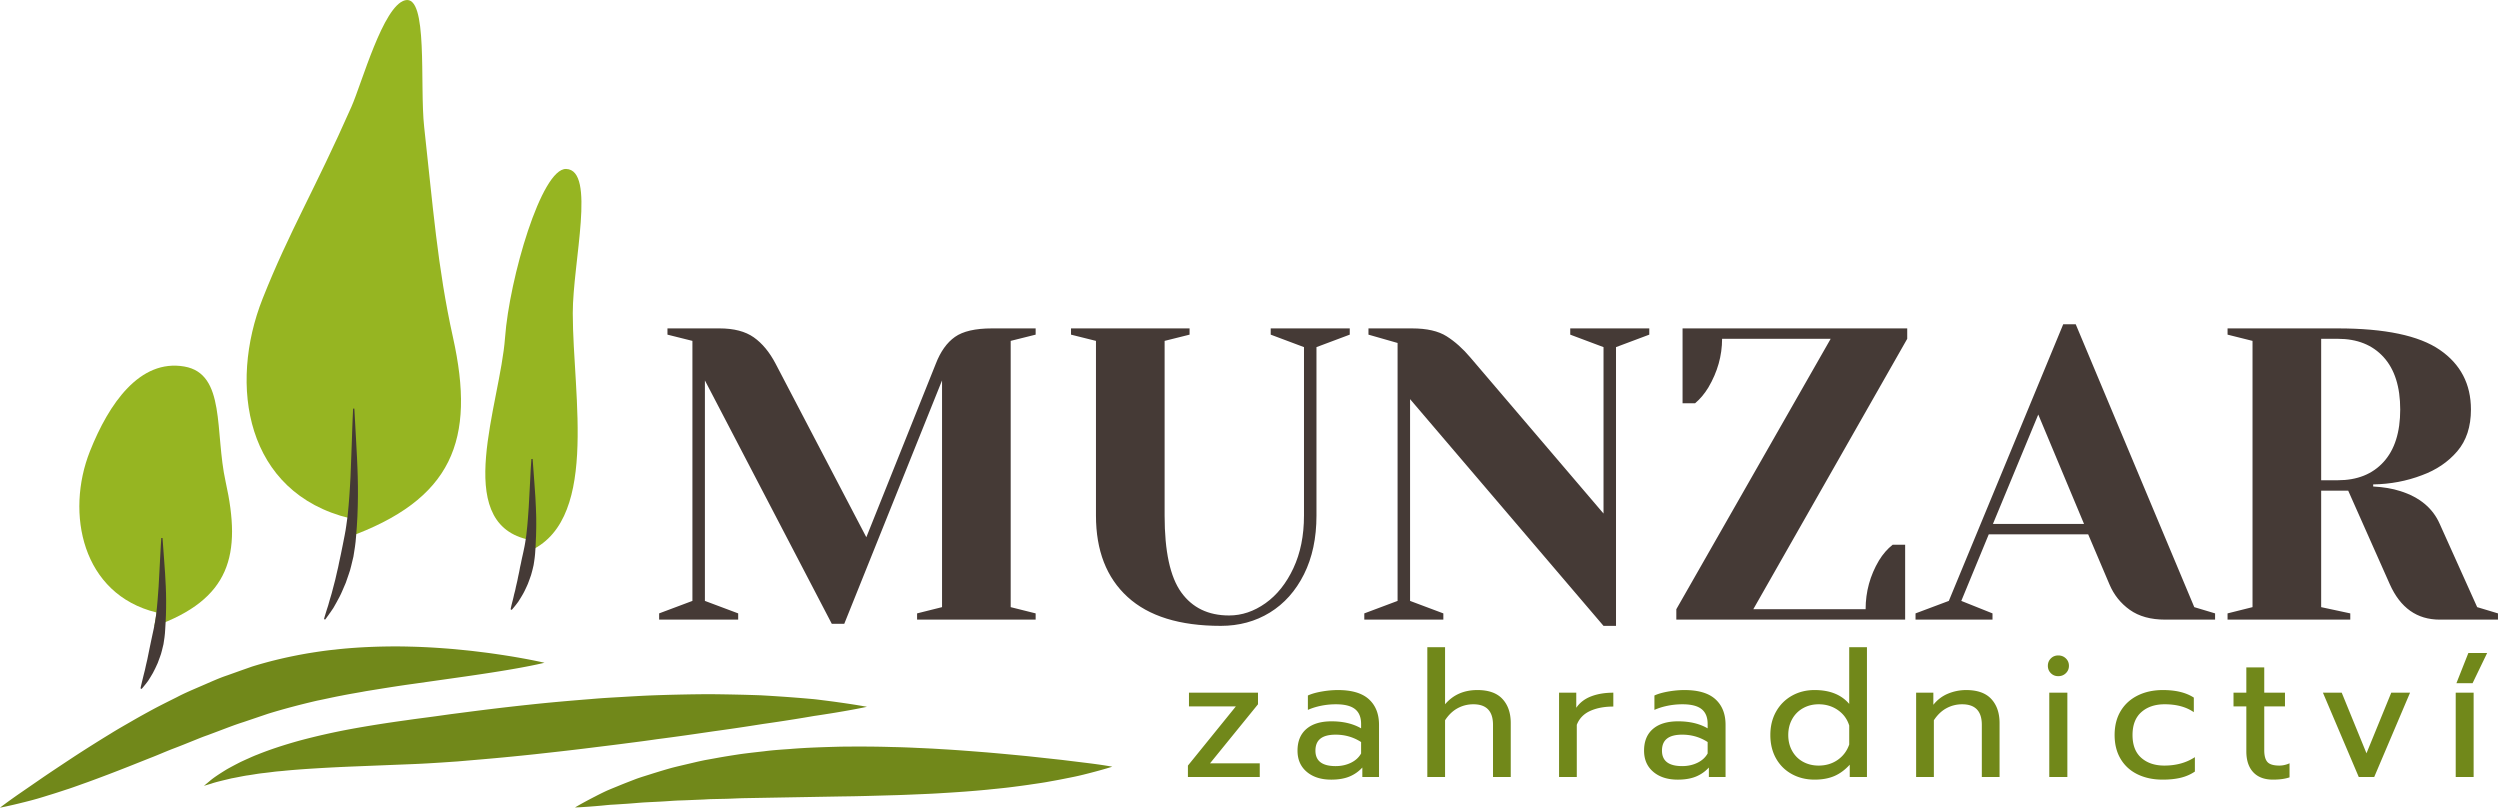 <svg viewBox="0 0 854 276" xmlns="http://www.w3.org/2000/svg" xml:space="preserve" style="fill-rule:evenodd;clip-rule:evenodd;stroke-linejoin:round;stroke-miterlimit:2"><path d="M188.92 251.702c-35.676-8.67-41.521-45.498-29.785-75.076 9.162-23.088 17.719-36.961 30.307-65.473 3.619-8.197 10.818-34.453 18.303-36.404 8.037-2.094 4.971 28.982 6.561 43.295 2.953 26.584 4.551 48.012 9.844 71.875 7.77 35.002.01 55.432-36.338 68.428" style="fill:#96b522;fill-rule:nonzero" transform="translate(-69.408 -74.648)"/><path d="M190.454 214.218s.254 4.594.629 11.484c.092 1.725.189 3.594.291 5.57.113 1.975.156 4.066.238 6.229.029 2.166.115 4.404.066 6.686.004 2.279-.098 4.6-.18 6.924-.133 2.324-.24 4.654-.471 6.949-.154 2.301-.521 4.549-.887 6.721-.244 1.076-.482 2.135-.76 3.16-.133.514-.268 1.023-.398 1.523l-.486 1.463c-.316.963-.65 1.889-.961 2.787l-1.09 2.535c-.666 1.633-1.457 3.051-2.152 4.303-.352.621-.682 1.203-.984 1.74-.35.516-.67.986-.957 1.412-1.17 1.691-1.891 2.607-1.891 2.607l-.369-.197s.295-1.146.906-3.061l.514-1.576c.162-.582.338-1.209.527-1.881.18-.672.41-1.367.631-2.107.23-.738.383-1.545.617-2.355l.668-2.547c.201-.889.396-1.809.623-2.746l.342-1.424c.096-.486.195-.977.295-1.475.184-.996.439-1.998.65-3.025.383-2.074.9-4.191 1.275-6.387.451-2.18.701-4.438 1.02-6.688.219-2.262.459-4.525.592-6.77.172-2.238.271-4.455.398-6.598.18-4.291.336-8.309.441-11.758.121-3.447.189-6.328.297-8.336l.146-3.162h.42Z" style="fill:#453a36;fill-rule:nonzero" transform="translate(-69.408 -74.648)"/><path d="M249.331 258.845c-25.5-6.197-9.063-46.158-7.402-68.842 1.477-20.184 12.43-57.898 20.857-57.639 10.289.318 2.281 31.799 2.281 49.27 0 28.553 9.451 72.67-16.527 81.961" style="fill:#96b522;fill-rule:nonzero" transform="translate(-69.408 -74.648)"/><path d="m251.356 231.431.602 8.207c.086 1.232.18 2.566.277 3.98.107 1.412.154 2.91.238 4.457.043 1.553.133 3.156.113 4.791.023 1.635-.029 3.303-.07 4.973-.092 1.67-.119 3.346-.258 5.004-.078 1.658-.32 3.285-.578 4.852-.18.775-.348 1.539-.557 2.279l-.301 1.094-.369 1.051c-.238.691-.498 1.355-.734 1.998a60.535 60.535 0 0 1-.834 1.813c-.525 1.16-1.131 2.168-1.674 3.051-.273.438-.531.846-.77 1.225l-.746.986c-.914 1.176-1.492 1.797-1.492 1.797l-.369-.195s.15-.854.51-2.252c.191-.695.402-1.541.615-2.516.102-.486.25-.986.385-1.52.143-.531.229-1.113.371-1.695.137-.584.279-1.191.424-1.82.127-.635.248-1.291.398-1.957.148-.666.295-1.35.418-2.059.117-.709.305-1.414.451-2.145.273-1.467.666-2.961.965-4.516.35-1.543.576-3.143.809-4.742.176-1.609.367-3.219.48-4.818.141-1.594.238-3.176.352-4.701l.453-8.398c.133-2.465.211-4.527.32-5.961l.15-2.26.421-.003Z" style="fill:#453a36;fill-rule:nonzero" transform="translate(-69.408 -74.648)"/><path d="M122.903 283.88c-25.5-6.197-31.165-33.926-22.778-55.068 6.517-16.424 17.086-31.574 32.231-28.963 14.275 2.463 10.348 22.332 14.133 39.389 5.553 25.018 1.602 40.104-24.379 49.395" style="fill:#96b522;fill-rule:nonzero" transform="translate(-69.408 -74.648)"/><path d="m124.926 258.437.602 8.205c.088 1.234.18 2.568.279 3.982.105 1.412.154 2.91.238 4.459.045 1.551.131 3.152.113 4.789.023 1.637-.031 3.303-.068 4.973-.094 1.67-.121 3.348-.26 5.004-.078 1.66-.32 3.285-.578 4.852-.18.775-.348 1.541-.557 2.277-.102.371-.203.736-.301 1.098l-.369 1.049c-.238.691-.498 1.355-.734 2-.27.607-.548 1.211-.834 1.811-.525 1.162-1.133 2.17-1.674 3.053l-.77 1.225-.745.984c-.916 1.176-1.492 1.799-1.492 1.799l-.369-.197s.149-.852.508-2.252c.192-.695.402-1.541.615-2.514.104-.488.252-.988.387-1.521.142-.531.227-1.113.37-1.695l.425-1.82c.126-.635.247-1.291.397-1.957.314-1.326.521-2.758.867-4.203.275-1.467.668-2.963.967-4.516.35-1.543.576-3.143.807-4.742.176-1.609.369-3.219.482-4.816.141-1.596.238-3.176.354-4.703.164-3.072.318-5.941.453-8.398.129-2.465.209-4.525.318-5.961l.15-2.26.419-.005Z" style="fill:#453a36;fill-rule:nonzero" transform="translate(-69.408 -74.648)"/><path d="M255.397 301.052s-3.053.752-8.396 1.721c-5.342.984-12.975 2.174-22.037 3.443l-14.543 2.061c-5.135.701-10.488 1.58-15.988 2.467-2.734.523-5.527.947-8.311 1.518-2.803.512-5.584 1.178-8.414 1.732-5.602 1.303-11.217 2.771-16.727 4.465l-8.426 2.855c-2.969.938-5.576 1.971-8.26 2.98l-3.996 1.502c-1.33.449-2.68.998-4.021 1.541-2.682 1.076-5.322 2.158-7.961 3.146-2.631 1.023-5.184 2.164-7.738 3.137-2.55 1.014-5.046 2.004-7.475 2.971a537.21 537.21 0 0 1-13.892 5.281c-2.185.77-4.258 1.539-6.264 2.213-2.021.65-3.924 1.297-5.734 1.852-1.812.551-3.491 1.096-5.068 1.545-1.575.455-3.045.828-4.369 1.158-5.295 1.342-8.369 1.91-8.369 1.91s2.494-1.951 6.944-5.018c2.222-1.529 4.917-3.387 8.01-5.518 3.099-2.096 6.607-4.424 10.457-6.967 4.16-2.706 8.359-5.35 12.597-7.932 2.239-1.4 4.619-2.734 7.041-4.137 2.419-1.408 4.913-2.773 7.478-4.164 2.582-1.371 5.25-2.688 7.943-4.039 2.631-1.398 5.586-2.615 8.469-3.871 2.896-1.236 5.859-2.615 8.688-3.547l4.307-1.543 2.16-.76 1.08-.381.541-.189.271-.096.371-.121.146-.043c6.178-1.9 12.449-3.33 18.641-4.4 3.094-.494 6.172-.973 9.213-1.258 3.039-.369 6.037-.588 8.99-.77 5.891-.322 11.576-.412 16.934-.254 5.361.123 10.398.473 15.035.863 2.314.24 4.531.432 6.635.686 2.104.268 4.096.486 5.967.758 3.736.527 6.988 1.041 9.664 1.523 5.352.941 8.407 1.68 8.407 1.68Zm110.176 15.039s-3.578.795-9.846 1.838c-1.566.275-3.301.539-5.189.834-.945.148-1.928.301-2.947.443l-3.139.533a581.465 581.465 0 0 1-14.447 2.221 734.726 734.726 0 0 1-17.094 2.533c-6.064.895-12.455 1.824-19.072 2.664-3.307.494-6.676.924-10.086 1.359-3.41.455-6.855.873-10.348 1.301-6.977.891-14.061 1.689-21.188 2.467a878.755 878.755 0 0 1-21.311 2.023c-1.76.152-3.516.301-5.262.451l-5.268.359c-3.434.225-7.012.441-10.338.563l-19.238.77c-6.076.238-11.775.549-17.037.9-2.619.191-5.146.377-7.52.627-1.188.119-2.373.189-3.486.344-1.119.143-2.211.283-3.277.398-2.145.219-4.066.627-5.932.859-1.82.313-3.469.682-5.01.949-2.975.715-5.4 1.266-6.967 1.814l-2.5.748 1.924-1.598c1.246-1.094 3.271-2.436 5.975-4.092a125.797 125.797 0 0 1 4.648-2.465c.867-.406 1.777-.824 2.732-1.244.951-.43 1.943-.877 2.982-1.268 4.146-1.68 8.959-3.266 14.275-4.748a229.21 229.21 0 0 1 17.313-3.926c6.166-1.139 12.676-2.16 19.344-3.074 3.373-.498 6.605-.885 10.057-1.361l5.117-.715 5.219-.672a860.931 860.931 0 0 1 21.246-2.527c7.131-.777 14.322-1.395 21.391-1.953 3.527-.318 7.061-.51 10.541-.709 3.482-.207 6.92-.414 10.311-.545a627.91 627.91 0 0 1 19.6-.414c6.254.059 12.16.188 17.609.385 5.488.314 10.5.666 14.926 1.039l3.207.281c1.023.113 2.012.238 2.961.359 1.898.242 3.643.457 5.217.688 6.303.867 9.907 1.561 9.907 1.561Zm83.783 20.461s-2.824.924-7.793 2.195c-1.244.324-2.613.67-4.123 1.008-1.516.342-3.164.648-4.928 1.006-1.766.361-3.652.678-5.646 1.047-1.986.348-4.066.617-6.246.951-2.266.322-4.535.621-6.807.898-2.35.281-4.779.498-7.281.762-5.008.488-10.252.861-15.695 1.176-2.711.18-5.465.289-8.254.402-2.793.123-5.592.25-8.424.311-5.674.16-11.375.344-17.096.402-11.334.199-22.666.4-33.293.588-2.646.051-5.229.229-7.781.254l-3.791.082c-1.24.055-2.459.146-3.674.184-2.428.092-4.789.215-7.092.275-2.295.084-4.486.295-6.625.393-2.133.115-4.197.193-6.148.324-1.947.148-3.791.322-5.549.432-1.76.105-3.402.238-4.947.305-1.527.113-2.914.289-4.193.383-5.09.453-8.141.543-8.141.543s2.445-1.492 6.975-3.803a93.662 93.662 0 0 1 3.787-1.871c1.404-.617 2.949-1.225 4.6-1.908 1.651-.683 3.43-1.35 5.309-2.088 1.885-.703 3.914-1.275 6.021-1.965 2.111-.65 4.326-1.334 6.637-1.965 2.314-.584 4.727-1.127 7.209-1.719 1.242-.297 2.506-.578 3.789-.84 1.285-.23 2.584-.465 3.898-.703 2.631-.488 5.34-.906 8.088-1.33 2.746-.381 5.553-.682 8.395-1.006 2.842-.373 5.709-.555 8.611-.756 5.803-.49 11.664-.65 17.539-.811 5.846-.061 11.707-.055 17.42.127 2.859.051 5.709.156 8.494.295 2.791.121 5.549.24 8.26.426 5.4.291 10.637.729 15.568 1.109 4.939.416 9.613.875 13.92 1.287l11.766 1.279c3.541.436 6.629.814 9.172 1.125 5.124.635 8.069 1.196 8.069 1.196Z" style="fill:#71881a;fill-rule:nonzero" transform="translate(-69.408 -74.648)"/><path d="M310.202 204.595v75.322l11.369 4.264v2.131h-27.002v-2.131l11.369-4.264v-88.824l-8.525-2.131v-2.131h17.764c4.926 0 8.834 1.018 11.725 3.055 2.889 2.039 5.377 5.045 7.461 9.023l30.982 59.264 23.732-59.264c1.609-4.168 3.789-7.223 6.537-9.166 2.748-1.939 6.965-2.912 12.648-2.912h14.922v2.131l-8.525 2.131v90.955l8.525 2.133v2.131h-40.502v-2.131l8.527-2.133v-77.453l-33.398 83.139h-4.264l-43.345-83.139Zm144.388 73.972c-7.201-6.584-10.801-15.848-10.801-27.785v-59.689l-8.527-2.131v-2.131h40.504v2.131l-8.527 2.131v59.689c0 12.223 1.895 20.963 5.684 26.221 3.789 5.258 9.238 7.889 16.344 7.889 4.357 0 8.504-1.398 12.436-4.193 3.93-2.793 7.105-6.773 9.521-11.938 2.416-5.162 3.625-11.156 3.625-17.979v-57.557l-11.369-4.264v-2.131h27.002v2.131l-11.369 4.264v57.557c0 7.676-1.422 14.354-4.264 20.039-2.844 5.686-6.729 10.043-11.654 13.074-4.928 3.031-10.516 4.549-16.77 4.549-14.024 0-24.635-3.291-31.835-9.877Zm96.496-67.578v68.928l11.369 4.264v2.131h-27.002v-2.131l11.369-4.264v-88.113l-9.947-2.842v-2.131h14.922c5.02 0 8.953.9 11.795 2.699 2.844 1.801 5.543 4.217 8.102 7.248l45.477 53.295v-56.848l-11.369-4.264v-2.131h27.002v2.131l-11.369 4.264v95.219h-4.264l-66.085-77.455Zm90.954 71.77 52.725-92.375h-37.092c0 5.779-1.563 11.322-4.689 16.627-1.328 2.18-2.844 3.979-4.549 5.4h-4.264v-25.58h76.744v3.553l-52.584 92.375h38.371c0-5.969 1.516-11.512 4.549-16.627 1.324-2.18 2.889-3.98 4.689-5.4h4.264v25.58H642.04v-3.553Zm81.714 1.422 11.371-4.264 39.082-94.508h4.262l40.504 96.639 7.105 2.133v2.131h-17.053c-4.928 0-8.953-1.111-12.08-3.34-3.127-2.225-5.449-5.139-6.965-8.74l-7.248-17.053h-33.965l-9.381 22.738 10.66 4.264v2.131h-26.293v-2.131h.001Zm26.436-30.555h31.123l-15.633-37.377-15.49 37.377Zm80.152 30.555 8.527-2.133v-90.955l-8.527-2.131v-2.131h37.66c16.105 0 27.713 2.439 34.818 7.318 7.107 4.881 10.66 11.678 10.66 20.393 0 5.877-1.564 10.637-4.691 14.283-3.125 3.648-7.154 6.373-12.078 8.172-5.213 1.99-10.756 3.033-16.629 3.127v.711c3.504.191 6.584.711 9.238 1.563 6.631 2.086 11.131 5.828 13.5 11.229l12.791 28.422 7.105 2.133v2.131H902.82c-7.77 0-13.453-4.025-17.053-12.08l-14.213-31.975h-9.236v39.791l9.947 2.133v2.131h-41.924v-2.132h.001Zm37.66-45.479c6.631 0 11.844-2.082 15.633-6.252 3.789-4.168 5.686-10.137 5.686-17.908 0-7.766-1.896-13.736-5.686-17.906-3.789-4.168-9.002-6.252-15.633-6.252h-5.684v48.318h5.684Z" style="fill:#453a36;fill-rule:nonzero" transform="translate(-69.408 -74.648)"/><path d="m475.2 336.171 16.381-20.221H475.56v-4.68h23.58v3.961l-16.379 20.16h16.98v4.68H475.2v-3.9Zm40.59 2.131c-2.1-1.779-3.15-4.189-3.15-7.23 0-3.199 1.01-5.67 3.031-7.41 2.02-1.74 4.889-2.609 8.609-2.609 3.959 0 7.32.801 10.08 2.398v-1.5c0-2.279-.689-3.969-2.07-5.068-1.379-1.1-3.551-1.65-6.51-1.65-1.76 0-3.471.17-5.131.51-1.66.34-3.148.811-4.469 1.41v-4.92c1.199-.561 2.76-1.01 4.68-1.35 1.92-.34 3.779-.512 5.58-.512 4.76 0 8.289 1.051 10.59 3.15 2.299 2.1 3.449 5.01 3.449 8.73v17.82h-5.699v-3.24a12.18 12.18 0 0 1-4.41 3.09c-1.701.699-3.771 1.051-6.209 1.051-3.481 0-6.272-.891-8.371-2.67Zm15.089-3.09c1.561-.76 2.721-1.82 3.48-3.182v-3.898c-2.602-1.682-5.5-2.521-8.699-2.521-2.32 0-4.051.451-5.191 1.352-1.139.898-1.709 2.27-1.709 4.109 0 3.52 2.299 5.279 6.9 5.279 1.921 0 3.659-.379 5.219-1.139Zm26.099-39.481h6.062v19.5c2.76-3.24 6.439-4.861 11.039-4.861 3.84 0 6.699 1.021 8.58 3.061 1.879 2.041 2.82 4.781 2.82 8.221v18.42h-6.061v-17.82c0-4.68-2.24-7.02-6.719-7.02-1.92 0-3.711.449-5.371 1.35-1.66.901-3.09 2.271-4.289 4.109v19.381h-6.061v-44.341Zm45 15.54h5.88v5.16c1.201-1.76 2.891-3.061 5.07-3.9 2.179-.839 4.711-1.26 7.59-1.26v4.74c-3.08 0-5.721.5-7.92 1.5s-3.721 2.58-4.561 4.74v17.82h-6.059v-28.8Zm32.19 27.031c-2.102-1.779-3.15-4.189-3.15-7.23 0-3.199 1.01-5.67 3.029-7.41 2.019-1.74 4.891-2.609 8.609-2.609 3.961 0 7.32.801 10.08 2.398v-1.5c0-2.279-.689-3.969-2.068-5.068-1.381-1.1-3.551-1.65-6.512-1.65-1.76 0-3.471.17-5.129.51-1.66.34-3.15.811-4.471 1.41v-4.92c1.201-.561 2.76-1.01 4.68-1.35 1.92-.34 3.781-.512 5.58-.512 4.76 0 8.291 1.051 10.59 3.15 2.301 2.1 3.451 5.01 3.451 8.73v17.82h-5.701v-3.24a12.165 12.165 0 0 1-4.408 3.09c-1.701.699-3.771 1.051-6.211 1.051-3.48 0-6.269-.891-8.369-2.67Zm15.09-3.09c1.559-.76 2.719-1.82 3.479-3.182v-3.898c-2.6-1.682-5.5-2.521-8.699-2.521-2.32 0-4.051.451-5.189 1.352-1.141.898-1.711 2.27-1.711 4.109 0 3.52 2.301 5.279 6.9 5.279 1.92 0 3.66-.379 5.22-1.139Zm32.248 3.869c-2.301-1.26-4.1-3.039-5.4-5.34-1.299-2.301-1.949-4.971-1.949-8.01 0-3 .65-5.66 1.949-7.98 1.301-2.318 3.1-4.129 5.4-5.43 2.301-1.299 4.891-1.951 7.77-1.951 5.201 0 9.141 1.582 11.82 4.74v-19.379h6.061v44.34h-5.881v-4.201c-1.6 1.762-3.35 3.051-5.25 3.871-1.898.818-4.148 1.23-6.75 1.23-2.879.001-5.469-.63-7.77-1.89Zm15.661-4.859c1.859-1.301 3.17-3.051 3.93-5.25v-6.48c-.68-2.199-1.971-3.961-3.869-5.279-1.9-1.32-4.09-1.98-6.57-1.98-1.961 0-3.73.439-5.311 1.32a9.487 9.487 0 0 0-3.719 3.719c-.9 1.602-1.352 3.42-1.352 5.461 0 2.039.451 3.859 1.352 5.459.898 1.602 2.139 2.83 3.719 3.691 1.58.859 3.35 1.289 5.311 1.289 2.479-.001 4.649-.651 6.509-1.95Zm26.79-22.951h5.88v4.141c1.359-1.719 3.029-2.99 5.01-3.811a16.107 16.107 0 0 1 6.211-1.23c3.84 0 6.699 1.021 8.58 3.061 1.879 2.041 2.82 4.781 2.82 8.221v18.42h-6.061v-17.82c0-4.68-2.24-7.02-6.721-7.02-1.92 0-3.711.449-5.369 1.35-1.66.9-3.09 2.271-4.291 4.109v19.381h-6.059v-28.802Zm46.018-6.661c-.68-.68-1.02-1.52-1.02-2.52s.34-1.84 1.02-2.52c.68-.68 1.52-1.02 2.521-1.02 1.039 0 1.908.34 2.609 1.02.699.68 1.049 1.52 1.049 2.52s-.35 1.84-1.049 2.52c-.701.682-1.57 1.021-2.609 1.021-1.001.001-1.841-.339-2.521-1.021Zm-.539 6.661h6.18v28.801h-6.18v-28.801Zm30.18 27.9c-2.48-1.199-4.41-2.949-5.791-5.25-1.379-2.299-2.068-5.029-2.068-8.189s.689-5.891 2.068-8.189c1.381-2.301 3.32-4.07 5.82-5.311 2.5-1.241 5.371-1.861 8.611-1.861 4.398 0 7.92.861 10.559 2.58v4.98c-2.6-1.799-5.92-2.699-9.959-2.699-3.281 0-5.932.891-7.951 2.67-2.019 1.779-3.029 4.391-3.029 7.83s1 6.039 3 7.799c2 1.762 4.621 2.641 7.859 2.641 4.041 0 7.52-.959 10.441-2.879v4.92c-1.4.959-2.992 1.66-4.771 2.1-1.779.44-3.869.66-6.27.66-3.201-.001-6.039-.603-8.519-1.802Zm39.509-.721c-1.582-1.68-2.371-4.059-2.371-7.139V315.95h-4.379v-4.68h4.379v-8.639h6.121v8.639h7.08v4.68h-7.08v14.941c0 1.92.369 3.279 1.109 4.08.74.801 2.09 1.199 4.051 1.199 1.158 0 2.318-.26 3.479-.779v4.799c-1.52.52-3.4.781-5.639.781-2.919.001-5.169-.839-6.75-2.521Zm23.792-27.179h6.42l8.459 20.701 8.461-20.701h6.42l-12.24 28.801h-5.279l-12.241-28.801Zm45.359 0h6.119v28.801h-6.119v-28.801Zm4.32-13.559h6.42l-4.98 10.318h-5.52l4.08-10.318Z" style="fill:#71881a;fill-rule:nonzero" transform="translate(-69.408 -74.648)"/></svg>